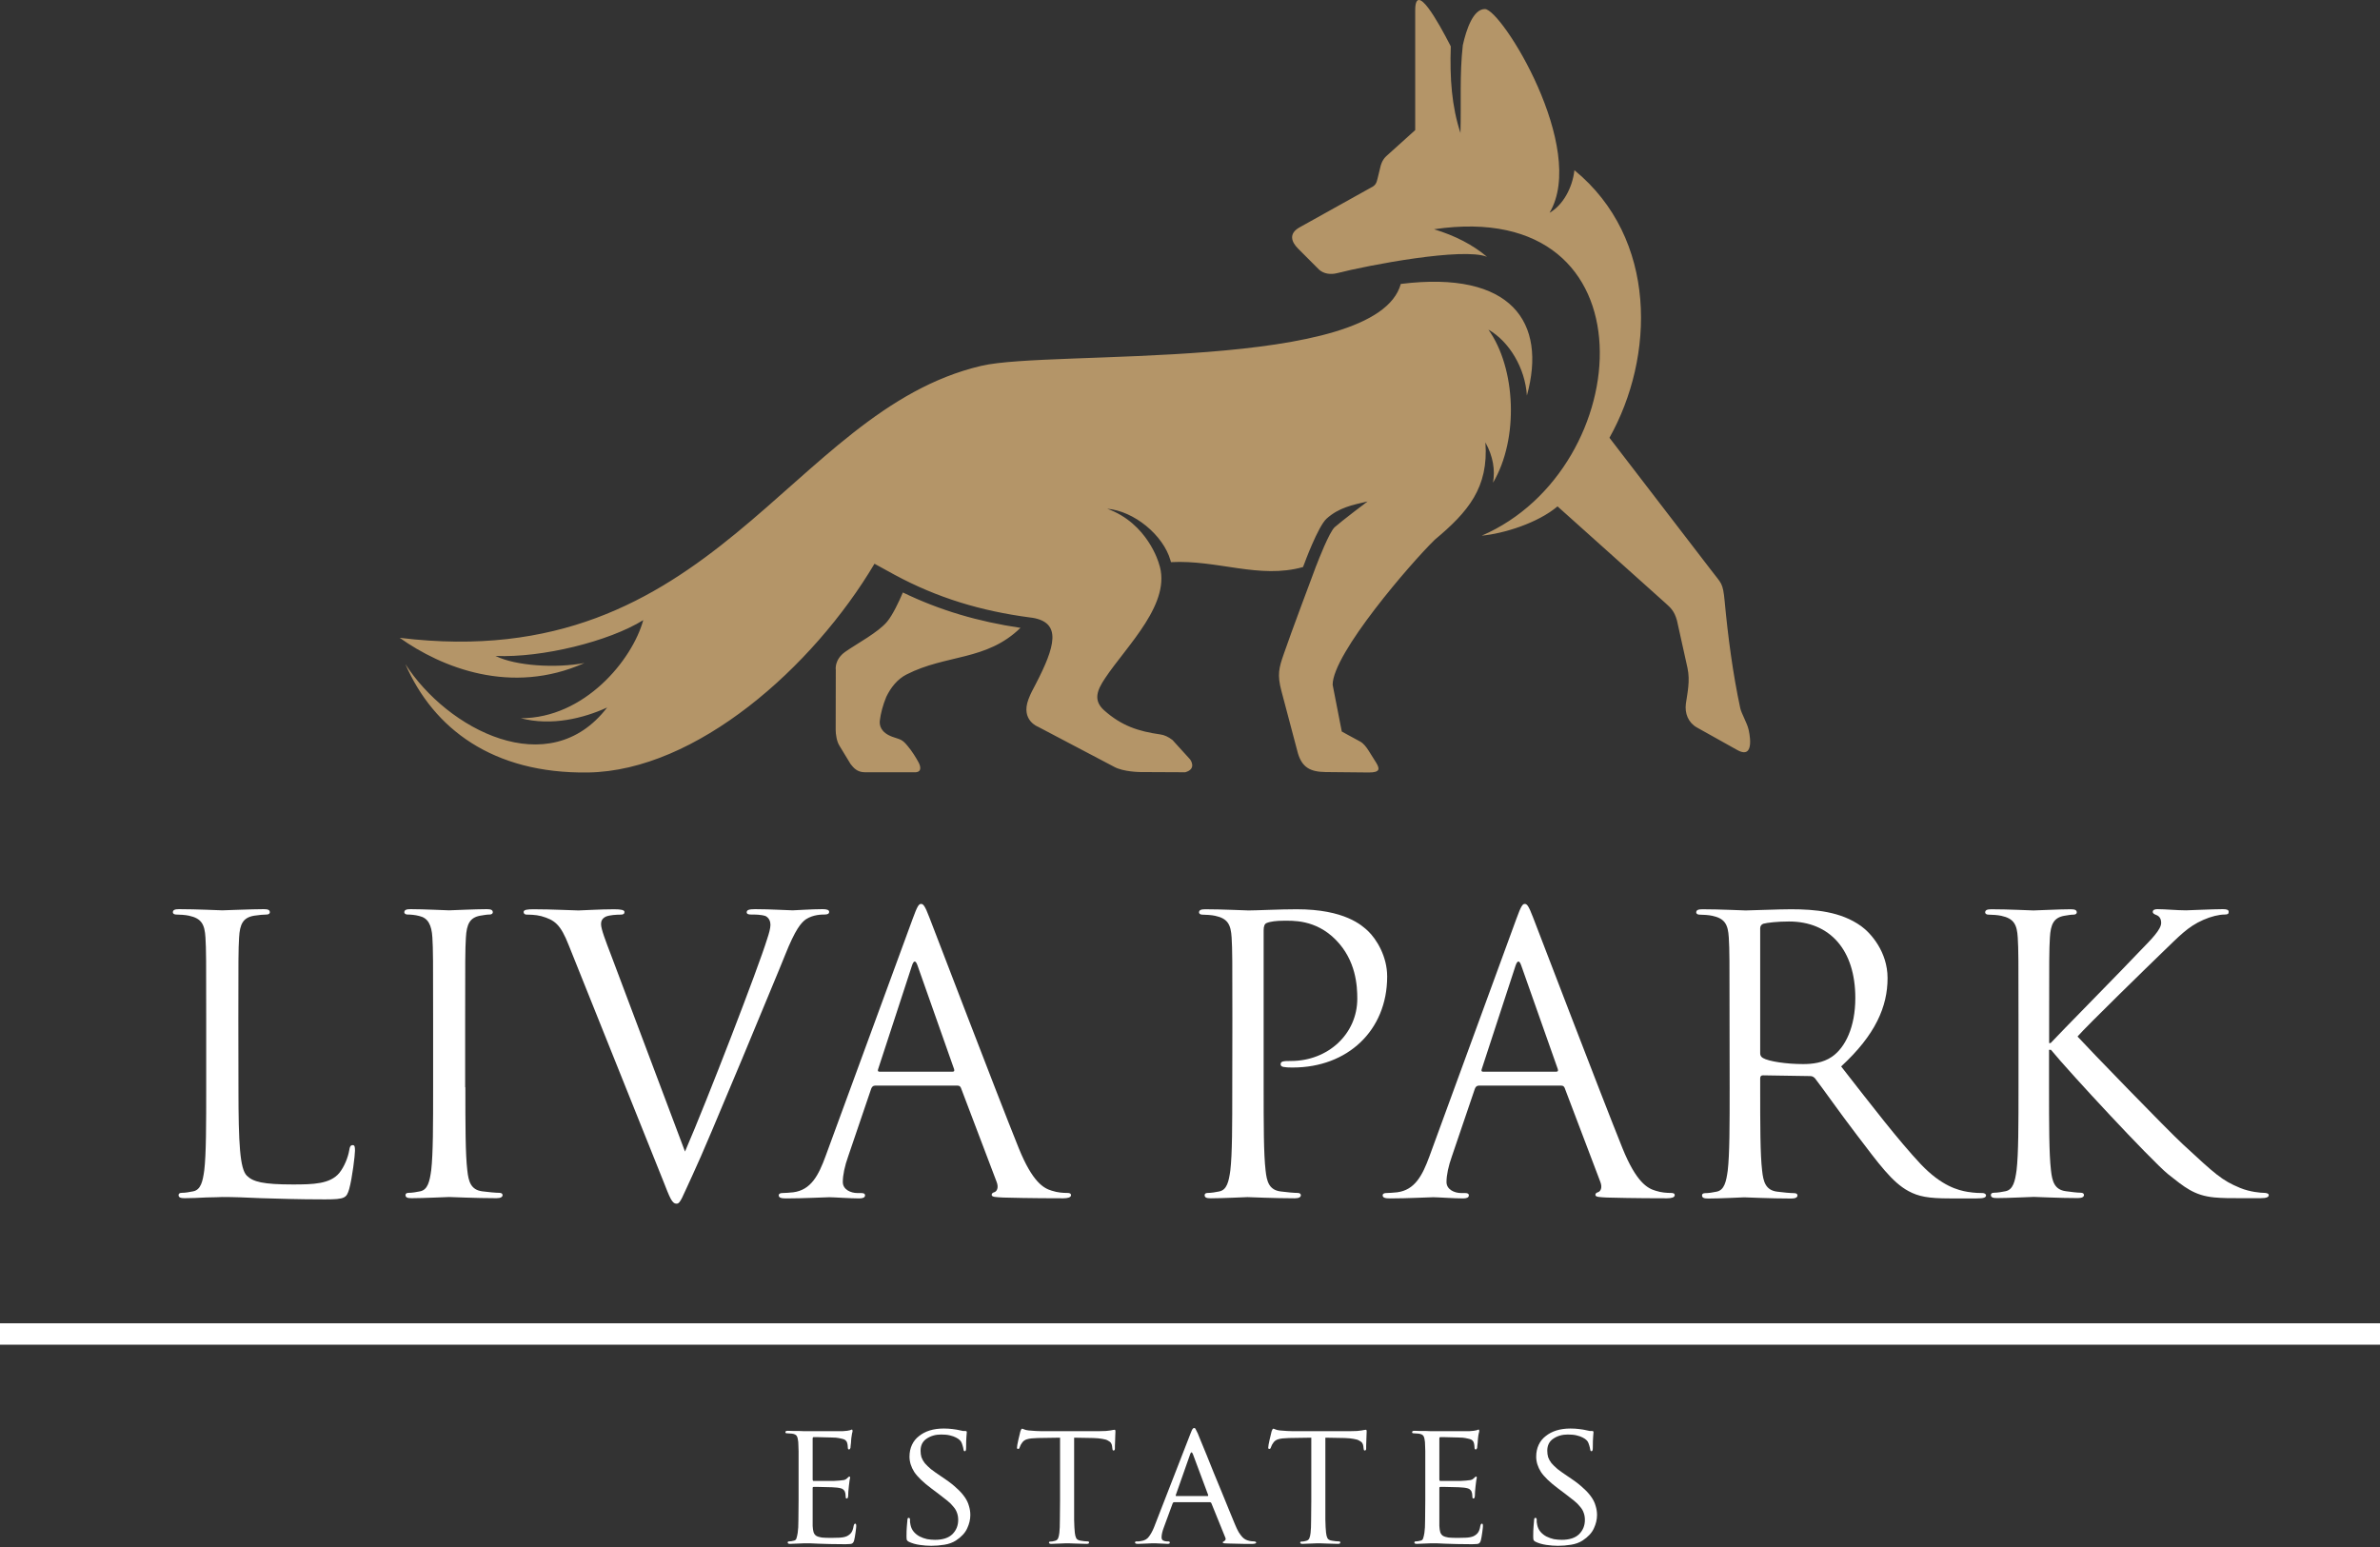 <?xml version="1.0" encoding="UTF-8"?>
<svg xmlns="http://www.w3.org/2000/svg" width="200" height="130" viewBox="0 0 200 130" fill="none">
  <rect x="0" y="0" width="200" height="130" fill="#333333" stroke="none"/>
  <g clip-path="url(#clip0_3236_5585)">
    <path d="M20.038 91.436C20.038 96.157 20.164 98.22 20.742 98.797C21.257 99.31 22.097 99.535 24.609 99.535C26.316 99.535 27.734 99.499 28.511 98.571C28.927 98.058 29.252 97.256 29.351 96.643C29.387 96.382 29.451 96.229 29.64 96.229C29.803 96.229 29.83 96.355 29.83 96.707C29.83 97.058 29.604 98.986 29.342 99.923C29.116 100.661 29.017 100.788 27.31 100.788C24.988 100.788 23.317 100.725 21.962 100.688C20.607 100.625 19.613 100.589 18.674 100.589C18.547 100.589 17.996 100.625 17.355 100.625C16.713 100.661 16 100.688 15.521 100.688C15.169 100.688 15.006 100.625 15.006 100.427C15.006 100.328 15.069 100.238 15.268 100.238C15.557 100.238 15.946 100.175 16.235 100.112C16.876 99.986 17.039 99.274 17.165 98.346C17.328 96.995 17.328 94.454 17.328 91.373V85.716C17.328 80.707 17.328 79.806 17.265 78.779C17.201 77.689 16.939 77.175 15.882 76.95C15.62 76.887 15.078 76.851 14.789 76.851C14.663 76.851 14.527 76.788 14.527 76.661C14.527 76.472 14.69 76.4 15.042 76.4C16.488 76.4 18.52 76.499 18.683 76.499C18.845 76.499 21.194 76.4 22.161 76.4C22.513 76.4 22.675 76.463 22.675 76.661C22.675 76.788 22.549 76.851 22.413 76.851C22.188 76.851 21.736 76.887 21.348 76.95C20.417 77.112 20.155 77.661 20.092 78.779C20.029 79.806 20.029 80.707 20.029 85.716L20.038 91.436Z" fill="white"></path>
    <path d="M39.107 91.373C39.107 94.454 39.107 96.995 39.27 98.346C39.369 99.274 39.559 99.986 40.526 100.112C40.977 100.175 41.682 100.238 41.971 100.238C42.161 100.238 42.233 100.337 42.233 100.427C42.233 100.589 42.07 100.688 41.718 100.688C39.947 100.688 37.915 100.589 37.752 100.589C37.59 100.589 35.566 100.688 34.591 100.688C34.238 100.688 34.076 100.625 34.076 100.427C34.076 100.328 34.139 100.238 34.338 100.238C34.627 100.238 35.015 100.175 35.304 100.112C35.946 99.986 36.108 99.274 36.235 98.346C36.397 96.995 36.397 94.454 36.397 91.373V85.716C36.397 80.707 36.397 79.806 36.334 78.779C36.271 77.689 35.946 77.139 35.241 76.977C34.889 76.878 34.464 76.851 34.238 76.851C34.112 76.851 33.976 76.788 33.976 76.661C33.976 76.472 34.139 76.4 34.491 76.4C35.557 76.4 37.581 76.499 37.743 76.499C37.906 76.499 39.929 76.4 40.896 76.4C41.248 76.4 41.411 76.463 41.411 76.661C41.411 76.788 41.284 76.851 41.149 76.851C40.923 76.851 40.733 76.887 40.345 76.95C39.478 77.112 39.216 77.661 39.152 78.779C39.089 79.806 39.089 80.707 39.089 85.716V91.373H39.107Z" fill="white"></path>
    <path d="M57.563 96.77C59.432 92.463 63.751 81.247 64.455 78.941C64.618 78.454 64.744 78.013 64.744 77.716C64.744 77.454 64.645 77.139 64.329 76.977C63.94 76.851 63.461 76.851 63.1 76.851C62.91 76.851 62.748 76.815 62.748 76.661C62.748 76.472 62.938 76.4 63.452 76.4C64.744 76.4 66.226 76.499 66.614 76.499C66.804 76.499 68.195 76.4 69.125 76.4C69.478 76.4 69.676 76.463 69.676 76.625C69.676 76.788 69.55 76.851 69.288 76.851C69.062 76.851 68.358 76.851 67.743 77.238C67.328 77.526 66.84 78.076 65.973 80.256C65.62 81.157 64.003 85.013 62.368 88.968C60.399 93.662 58.954 97.13 58.213 98.707C57.31 100.634 57.183 101.148 56.858 101.148C56.469 101.148 56.307 100.697 55.702 99.157L47.806 79.463C47.102 77.662 46.614 77.31 45.485 76.986C44.997 76.86 44.455 76.86 44.265 76.86C44.076 76.86 44.003 76.76 44.003 76.634C44.003 76.445 44.329 76.409 44.843 76.409C46.388 76.409 48.222 76.508 48.611 76.508C48.936 76.508 50.381 76.409 51.61 76.409C52.188 76.409 52.477 76.472 52.477 76.634C52.477 76.797 52.377 76.86 52.152 76.86C51.799 76.86 51.221 76.896 50.923 77.022C50.571 77.184 50.508 77.436 50.508 77.662C50.508 78.076 50.896 79.076 51.375 80.328L57.563 96.77Z" fill="white"></path>
    <path d="M76.695 77.211C77.084 76.148 77.21 75.959 77.4 75.959C77.59 75.959 77.725 76.121 78.105 77.112C78.583 78.328 83.642 91.598 85.611 96.49C86.768 99.346 87.707 99.86 88.385 100.058C88.872 100.22 89.351 100.247 89.676 100.247C89.866 100.247 90.002 100.283 90.002 100.436C90.002 100.625 89.713 100.697 89.36 100.697C88.882 100.697 86.524 100.697 84.302 100.634C83.687 100.598 83.335 100.598 83.335 100.409C83.335 100.283 83.434 100.22 83.561 100.184C83.751 100.121 83.949 99.833 83.751 99.319L80.751 91.418C80.688 91.292 80.625 91.229 80.462 91.229H73.534C73.371 91.229 73.272 91.328 73.209 91.49L71.275 97.175C70.986 97.977 70.824 98.751 70.824 99.328C70.824 99.968 71.501 100.256 72.043 100.256H72.368C72.594 100.256 72.694 100.319 72.694 100.445C72.694 100.634 72.504 100.707 72.206 100.707C71.429 100.707 70.047 100.607 69.695 100.607C69.342 100.607 67.572 100.707 66.054 100.707C65.638 100.707 65.44 100.643 65.44 100.445C65.44 100.319 65.566 100.256 65.729 100.256C65.955 100.256 66.406 100.22 66.659 100.193C68.141 100.004 68.782 98.779 69.369 97.175L76.695 77.211ZM80.047 90.058C80.209 90.058 80.209 89.959 80.173 89.833L77.111 81.157C76.948 80.68 76.786 80.68 76.632 81.157L73.796 89.833C73.732 89.995 73.796 90.058 73.895 90.058H80.047Z" fill="white"></path>
    <path d="M103.561 85.725C103.561 80.716 103.561 79.815 103.498 78.788C103.434 77.698 103.172 77.184 102.115 76.959C101.853 76.896 101.311 76.86 101.022 76.86C100.896 76.86 100.76 76.797 100.76 76.671C100.76 76.481 100.923 76.409 101.275 76.409C102.721 76.409 104.654 76.508 104.916 76.508C105.62 76.508 107.49 76.409 108.972 76.409C113.001 76.409 114.446 77.76 114.961 78.238C115.666 78.914 116.569 80.355 116.569 82.058C116.569 86.616 113.218 89.707 108.647 89.707C108.484 89.707 108.132 89.707 107.969 89.671C107.806 89.671 107.617 89.607 107.617 89.445C107.617 89.184 107.806 89.157 108.484 89.157C111.61 89.157 114.058 86.878 114.058 83.923C114.058 82.86 113.958 80.707 112.251 78.977C110.544 77.238 108.574 77.373 107.834 77.373C107.283 77.373 106.741 77.436 106.451 77.562C106.262 77.625 106.189 77.851 106.189 78.175V91.382C106.189 94.463 106.19 97.004 106.352 98.355C106.451 99.283 106.641 99.995 107.608 100.121C108.059 100.184 108.764 100.247 109.053 100.247C109.243 100.247 109.315 100.346 109.315 100.436C109.315 100.598 109.152 100.697 108.8 100.697C107.03 100.697 104.997 100.598 104.834 100.598C104.735 100.598 102.712 100.697 101.745 100.697C101.393 100.697 101.23 100.634 101.23 100.436C101.23 100.337 101.293 100.247 101.492 100.247C101.781 100.247 102.17 100.184 102.459 100.121C103.1 99.995 103.263 99.283 103.389 98.355C103.552 97.004 103.552 94.463 103.552 91.382L103.561 85.725Z" fill="white"></path>
    <path d="M127.427 77.211C127.816 76.148 127.942 75.959 128.132 75.959C128.321 75.959 128.457 76.121 128.836 77.112C129.315 78.328 134.374 91.598 136.343 96.49C137.499 99.346 138.439 99.86 139.116 100.058C139.595 100.22 140.083 100.247 140.408 100.247C140.598 100.247 140.733 100.283 140.733 100.436C140.733 100.625 140.444 100.697 140.092 100.697C139.604 100.697 137.255 100.697 135.033 100.634C134.419 100.598 134.067 100.598 134.067 100.409C134.067 100.283 134.166 100.22 134.292 100.184C134.482 100.121 134.681 99.833 134.482 99.319L131.483 91.418C131.42 91.292 131.357 91.229 131.194 91.229H124.265C124.103 91.229 124.003 91.328 123.94 91.49L122.007 97.175C121.718 97.977 121.555 98.751 121.555 99.328C121.555 99.968 122.233 100.256 122.784 100.256H123.109C123.335 100.256 123.434 100.319 123.434 100.445C123.434 100.634 123.245 100.707 122.956 100.707C122.179 100.707 120.797 100.607 120.444 100.607C120.092 100.607 118.321 100.707 116.804 100.707C116.388 100.707 116.19 100.643 116.19 100.445C116.19 100.319 116.316 100.256 116.479 100.256C116.704 100.256 117.156 100.22 117.409 100.193C118.891 100.004 119.532 98.779 120.119 97.175L127.427 77.211ZM130.778 90.058C130.941 90.058 130.941 89.959 130.905 89.833L127.843 81.157C127.68 80.68 127.517 80.68 127.355 81.157L124.518 89.833C124.455 89.995 124.518 90.058 124.618 90.058H130.778Z" fill="white"></path>
    <path d="M145.34 85.725C145.34 80.716 145.34 79.815 145.277 78.788C145.214 77.698 144.952 77.184 143.895 76.959C143.633 76.896 143.091 76.86 142.802 76.86C142.676 76.86 142.54 76.797 142.54 76.671C142.54 76.481 142.703 76.409 143.055 76.409C144.5 76.409 146.533 76.508 146.695 76.508C147.048 76.508 149.496 76.409 150.498 76.409C152.531 76.409 154.69 76.598 156.397 77.824C157.201 78.4 158.619 79.977 158.619 82.193C158.619 84.571 157.617 86.95 154.717 89.616C157.355 92.995 159.55 95.851 161.42 97.842C163.163 99.671 164.545 100.022 165.349 100.157C165.964 100.256 166.415 100.256 166.605 100.256C166.768 100.256 166.894 100.355 166.894 100.445C166.894 100.634 166.704 100.707 166.117 100.707H163.832C162.025 100.707 161.221 100.544 160.381 100.094C158.999 99.355 157.87 97.779 156.036 95.373C154.681 93.607 153.172 91.454 152.522 90.616C152.395 90.49 152.296 90.427 152.106 90.427L148.141 90.364C147.978 90.364 147.915 90.463 147.915 90.625V91.4C147.915 94.481 147.915 97.022 148.078 98.373C148.177 99.301 148.367 100.013 149.333 100.139C149.785 100.202 150.489 100.265 150.788 100.265C150.977 100.265 151.049 100.364 151.049 100.454C151.049 100.616 150.887 100.716 150.535 100.716C148.764 100.716 146.732 100.616 146.569 100.616C146.533 100.616 144.509 100.716 143.543 100.716C143.19 100.716 143.028 100.652 143.028 100.454C143.028 100.355 143.091 100.265 143.29 100.265C143.579 100.265 143.967 100.202 144.256 100.139C144.898 100.013 145.06 99.301 145.187 98.373C145.349 97.022 145.349 94.481 145.349 91.4L145.34 85.725ZM147.915 88.517C147.915 88.68 147.978 88.806 148.141 88.905C148.619 89.193 150.11 89.418 151.519 89.418C152.296 89.418 153.19 89.319 153.94 88.806C155.069 88.031 155.909 86.301 155.909 83.86C155.909 79.842 153.787 77.436 150.336 77.436C149.369 77.436 148.502 77.535 148.177 77.625C148.014 77.689 147.915 77.815 147.915 78.013V88.517Z" fill="white"></path>
    <path d="M169.622 85.725C169.622 80.716 169.622 79.815 169.559 78.788C169.496 77.698 169.234 77.184 168.177 76.959C167.915 76.896 167.373 76.86 167.084 76.86C166.957 76.86 166.822 76.797 166.822 76.671C166.822 76.481 166.984 76.409 167.337 76.409C168.782 76.409 170.688 76.508 170.878 76.508C171.167 76.508 173.037 76.409 174.003 76.409C174.356 76.409 174.518 76.472 174.518 76.671C174.518 76.797 174.392 76.86 174.256 76.86C174.031 76.86 173.841 76.896 173.452 76.959C172.585 77.121 172.323 77.671 172.26 78.788C172.197 79.815 172.197 80.716 172.197 85.725V87.652H172.323C172.874 87.04 178.701 81.13 179.866 79.878C180.769 78.95 181.61 78.112 181.61 77.562C181.61 77.175 181.447 76.986 181.194 76.887C181.031 76.824 180.905 76.761 180.905 76.625C180.905 76.463 181.068 76.4 181.293 76.4C181.935 76.4 182.937 76.499 183.705 76.499C183.868 76.499 185.991 76.4 186.795 76.4C187.147 76.4 187.283 76.463 187.283 76.625C187.283 76.788 187.219 76.851 186.957 76.851C186.47 76.851 185.801 77.013 185.151 77.301C183.832 77.878 183.118 78.68 181.673 80.067C180.869 80.842 175.259 86.301 174.582 87.103C175.422 88.031 182.115 94.941 183.443 96.166C186.153 98.671 186.695 99.184 188.24 99.824C189.08 100.175 190.011 100.238 190.236 100.238C190.462 100.238 190.652 100.301 190.652 100.427C190.652 100.589 190.489 100.688 189.947 100.688H188.303C187.4 100.688 186.786 100.688 186.081 100.625C184.374 100.463 183.57 99.76 182.179 98.661C180.733 97.472 173.895 90.112 172.35 88.22H172.188V91.364C172.188 94.445 172.188 96.986 172.35 98.337C172.45 99.265 172.639 99.977 173.606 100.103C174.058 100.166 174.573 100.229 174.862 100.229C175.051 100.229 175.124 100.328 175.124 100.418C175.124 100.58 174.961 100.679 174.609 100.679C173.028 100.679 171.158 100.58 170.905 100.58C170.652 100.58 168.782 100.679 167.816 100.679C167.463 100.679 167.301 100.616 167.301 100.418C167.301 100.319 167.364 100.229 167.563 100.229C167.852 100.229 168.24 100.166 168.529 100.103C169.171 99.977 169.333 99.265 169.46 98.337C169.622 96.986 169.622 94.445 169.622 91.364V85.725Z" fill="white"></path>
    <path fill-rule="evenodd" clip-rule="evenodd" d="M85.754 52.761C82.89 55.553 79.53 54.968 76.178 56.679C75.42 57.067 74.869 57.752 74.48 58.553C74.191 59.247 74.01 59.95 73.938 60.535C73.884 60.95 74.01 61.553 74.986 61.914C75.664 62.157 75.79 62.103 76.251 62.661C76.657 63.139 76.983 63.688 77.172 64.031C77.389 64.418 77.497 64.95 76.775 64.896H72.683C72.023 64.896 71.725 64.517 71.481 64.211L70.533 62.652C70.307 62.283 70.225 61.688 70.225 61.319L70.234 56.301C70.234 56.301 70.081 55.436 71.047 54.761C72.014 54.085 73.785 53.148 74.543 52.247C75.004 51.697 75.537 50.58 75.871 49.788C79.024 51.31 82.231 52.238 85.754 52.761ZM144.932 50.544C145.203 53.463 145.618 56.625 146.242 59.517C146.341 59.959 146.82 60.77 146.937 61.301C146.937 61.301 147.597 63.932 145.98 63.022C144.805 62.364 143.243 61.499 142.592 61.13C141.87 60.724 141.562 59.941 141.671 59.13C141.797 58.229 142.041 57.229 141.806 56.13L140.921 52.139C140.704 51.364 140.406 51.085 139.973 50.697L130.885 42.553C129.232 43.95 126.368 44.842 124.516 45.013C137.561 39.391 139.223 16.499 120.506 19.265C122.294 19.806 123.776 20.58 124.959 21.58C122.936 20.77 115.031 22.274 112.339 22.959C111.824 23.085 111.255 23.022 110.849 22.662L109.087 20.896C108.518 20.328 108.274 19.634 109.196 19.112C110.271 18.508 115.23 15.752 115.23 15.752C115.6 15.58 115.682 15.346 115.763 14.995L116.007 13.995C116.007 13.995 116.106 13.481 116.486 13.13L118.925 10.932V0.878C118.925 -1.609 120.822 1.761 121.915 3.896C121.824 6.607 121.996 8.941 122.728 11.175C122.8 8.716 122.646 6.247 122.926 3.797C123.225 2.454 123.803 0.761 124.778 0.761C126.179 0.752 133.432 12.463 130.216 17.878C131.3 17.274 132.141 15.815 132.303 14.301C139.322 20.058 139.06 29.995 135.248 36.788L143.821 47.95C144.652 49.058 144.778 48.914 144.932 50.544ZM117.714 23.86C127.037 22.706 130.009 27.094 128.31 33.238C128.166 30.932 126.829 28.698 125.076 27.698C127.389 30.932 127.651 36.878 125.465 40.562C125.646 39.499 125.483 38.373 124.824 37.175C125.104 40.959 123.387 43.004 120.569 45.355C118.554 47.319 111.987 54.932 111.987 57.544L112.755 61.472C112.755 61.472 113.631 61.959 114.291 62.31C114.553 62.445 114.796 62.742 115.013 63.085L115.646 64.094C115.953 64.607 115.989 64.914 115.031 64.914L111.373 64.878C110.099 64.86 109.421 64.481 109.069 63.301L107.678 58.049C107.326 56.706 107.461 56.148 107.886 54.941C108.572 52.95 110.09 48.932 110.578 47.616V47.607V47.598L110.587 47.58L110.596 47.562L110.605 47.553C110.767 47.121 111.707 44.706 112.159 44.301C112.746 43.779 114.914 42.139 114.923 42.139C113.631 42.436 112.52 42.653 111.481 43.58C110.758 44.229 109.602 47.373 109.602 47.382L109.494 47.652C105.835 48.679 102.321 47.031 98.401 47.238L98.356 47.076C97.741 44.95 95.284 42.941 93.044 42.752C96.45 43.977 97.38 47.328 97.38 47.337C98.545 50.634 94.706 54.229 92.863 56.995C92.204 57.986 91.833 58.842 92.791 59.697C94.254 60.995 95.655 61.454 97.497 61.715C97.841 61.761 98.175 61.914 98.527 62.184L100.009 63.815C100.009 63.815 100.614 64.607 99.602 64.896L95.817 64.878C95.817 64.878 94.399 64.869 93.622 64.436L87.235 61.076C87.235 61.076 85.763 60.535 86.422 58.77C86.621 58.238 86.793 57.959 87.001 57.553C88.699 54.292 89.214 52.328 86.766 51.914H86.757C86.684 51.905 86.621 51.896 86.549 51.887C82.448 51.346 78.78 50.247 75.176 48.301L73.487 47.373C68.31 56.094 58.491 64.779 49.422 64.914C41.418 65.031 36.422 61.229 34.065 55.806C37.57 61.274 46.133 65.824 51.02 59.454C49.051 60.355 46.359 61.031 43.767 60.355C49.114 60.355 53.125 55.481 54.056 52.112C51.165 53.905 45.537 55.292 41.635 55.121C43.36 55.968 46.703 56.166 49.114 55.715C42.954 58.463 37.1 56.094 33.586 53.598C60.036 56.842 66.206 34.553 82.466 30.742C88.319 29.364 115.673 31.292 117.714 23.86Z" fill="#B49568"></path>
    <path d="M67.108 126.087V123.871C67.108 123.388 67.108 122.994 67.108 122.689C67.108 122.384 67.108 122.137 67.108 121.95C67.108 121.753 67.103 121.601 67.093 121.492C67.093 121.374 67.088 121.266 67.079 121.167C67.059 120.951 67.019 120.788 66.96 120.68C66.901 120.571 66.763 120.502 66.547 120.473C66.497 120.463 66.424 120.458 66.325 120.458C66.236 120.448 66.162 120.443 66.103 120.443C66.034 120.443 66 120.409 66 120.34C66 120.271 66.069 120.236 66.207 120.236C66.355 120.236 66.512 120.241 66.68 120.251C66.847 120.251 67.005 120.251 67.152 120.251C67.3 120.251 67.423 120.256 67.522 120.266C67.63 120.266 67.694 120.266 67.714 120.266C67.724 120.266 67.802 120.266 67.95 120.266C68.098 120.266 68.275 120.266 68.482 120.266C68.699 120.266 68.93 120.266 69.177 120.266C69.433 120.266 69.674 120.266 69.9 120.266C70.127 120.266 70.324 120.266 70.492 120.266C70.659 120.266 70.767 120.266 70.817 120.266C70.945 120.256 71.063 120.246 71.171 120.236C71.279 120.217 71.358 120.202 71.408 120.192C71.437 120.182 71.467 120.172 71.496 120.163C71.526 120.143 71.555 120.133 71.585 120.133C71.624 120.133 71.644 120.172 71.644 120.251C71.644 120.3 71.629 120.369 71.6 120.458C71.58 120.537 71.56 120.665 71.54 120.842C71.54 120.872 71.536 120.926 71.526 121.005C71.526 121.074 71.521 121.152 71.511 121.241C71.501 121.33 71.491 121.413 71.481 121.492C71.481 121.571 71.477 121.63 71.467 121.67C71.457 121.699 71.442 121.729 71.422 121.758C71.403 121.788 71.378 121.803 71.349 121.803C71.279 121.803 71.245 121.748 71.245 121.64C71.245 121.591 71.24 121.527 71.23 121.448C71.22 121.359 71.201 121.276 71.171 121.197C71.151 121.148 71.122 121.103 71.082 121.064C71.053 121.024 71.004 120.99 70.935 120.96C70.866 120.931 70.777 120.906 70.669 120.886C70.561 120.857 70.418 120.832 70.24 120.813C70.181 120.803 70.058 120.798 69.871 120.798C69.684 120.788 69.482 120.783 69.265 120.783C69.058 120.773 68.866 120.768 68.689 120.768C68.512 120.768 68.403 120.768 68.364 120.768C68.315 120.768 68.29 120.813 68.29 120.901V124.314C68.29 124.403 68.315 124.447 68.364 124.447C68.403 124.447 68.522 124.447 68.719 124.447C68.925 124.447 69.152 124.447 69.398 124.447C69.644 124.447 69.876 124.447 70.093 124.447C70.309 124.437 70.457 124.428 70.536 124.418C70.694 124.398 70.822 124.383 70.92 124.373C71.019 124.354 71.102 124.309 71.171 124.24C71.279 124.132 71.344 124.078 71.363 124.078C71.412 124.078 71.437 124.112 71.437 124.181C71.437 124.221 71.422 124.295 71.393 124.403C71.373 124.511 71.353 124.669 71.334 124.876C71.314 125.004 71.299 125.161 71.289 125.348C71.279 125.526 71.275 125.639 71.275 125.688C71.275 125.738 71.265 125.792 71.245 125.851C71.235 125.9 71.206 125.925 71.156 125.925C71.097 125.925 71.068 125.885 71.068 125.806C71.068 125.747 71.063 125.683 71.053 125.614C71.053 125.545 71.038 125.472 71.009 125.393C70.989 125.304 70.935 125.225 70.846 125.156C70.767 125.087 70.6 125.038 70.344 125.009C70.255 124.999 70.112 124.989 69.915 124.979C69.718 124.969 69.516 124.964 69.309 124.964C69.103 124.954 68.911 124.95 68.733 124.95C68.556 124.95 68.438 124.95 68.379 124.95C68.32 124.95 68.29 124.979 68.29 125.038V126.087C68.29 126.196 68.29 126.358 68.29 126.575C68.29 126.782 68.29 126.998 68.29 127.225C68.29 127.451 68.29 127.663 68.29 127.86C68.29 128.047 68.29 128.17 68.29 128.23C68.3 128.436 68.325 128.609 68.364 128.747C68.403 128.875 68.477 128.978 68.586 129.057C68.704 129.126 68.861 129.175 69.058 129.205C69.255 129.224 69.516 129.234 69.841 129.234C70.009 129.234 70.226 129.229 70.492 129.219C70.757 129.21 70.974 129.17 71.142 129.101C71.309 129.022 71.437 128.924 71.526 128.806C71.624 128.678 71.693 128.486 71.733 128.23C71.762 128.102 71.806 128.037 71.866 128.037C71.905 128.037 71.93 128.057 71.939 128.097C71.949 128.136 71.954 128.18 71.954 128.23C71.954 128.249 71.949 128.313 71.939 128.422C71.93 128.52 71.915 128.638 71.895 128.776C71.875 128.904 71.856 129.032 71.836 129.16C71.816 129.279 71.797 129.372 71.777 129.441C71.757 129.52 71.728 129.584 71.688 129.633C71.659 129.673 71.619 129.702 71.57 129.722C71.521 129.742 71.452 129.751 71.363 129.751C71.284 129.761 71.181 129.766 71.053 129.766C70.561 129.766 70.127 129.761 69.753 129.751C69.379 129.742 69.058 129.732 68.792 129.722C68.517 129.702 68.29 129.692 68.113 129.692C67.945 129.692 67.812 129.692 67.714 129.692C67.694 129.692 67.63 129.692 67.522 129.692C67.413 129.692 67.29 129.697 67.152 129.707C67.024 129.717 66.891 129.722 66.754 129.722C66.626 129.732 66.507 129.737 66.399 129.737C66.261 129.737 66.192 129.702 66.192 129.633C66.192 129.564 66.227 129.53 66.296 129.53C66.355 129.53 66.419 129.525 66.488 129.515C66.566 129.495 66.635 129.48 66.694 129.471C66.823 129.451 66.901 129.382 66.931 129.264C66.97 129.146 67.005 128.993 67.034 128.806C67.074 128.55 67.093 128.185 67.093 127.712C67.103 127.24 67.108 126.698 67.108 126.087Z" fill="white"></path>
    <path d="M78.26 129.899C77.954 129.899 77.629 129.874 77.285 129.825C76.94 129.776 76.635 129.687 76.369 129.559C76.28 129.51 76.226 129.461 76.206 129.412C76.186 129.362 76.177 129.254 76.177 129.086C76.177 128.771 76.186 128.5 76.206 128.274C76.226 128.037 76.241 127.865 76.251 127.757C76.251 127.619 76.285 127.55 76.354 127.55C76.433 127.55 76.472 127.599 76.472 127.698C76.472 127.747 76.472 127.816 76.472 127.905C76.482 127.983 76.497 128.067 76.516 128.156C76.566 128.382 76.659 128.574 76.797 128.732C76.935 128.889 77.097 129.018 77.285 129.116C77.482 129.215 77.689 129.288 77.905 129.338C78.132 129.377 78.353 129.397 78.57 129.397C79.22 129.397 79.708 129.239 80.033 128.924C80.358 128.599 80.52 128.2 80.52 127.727C80.52 127.501 80.486 127.299 80.417 127.121C80.358 126.944 80.259 126.777 80.121 126.619C79.993 126.452 79.826 126.284 79.619 126.117C79.412 125.949 79.166 125.757 78.88 125.541L78.289 125.097C77.59 124.575 77.103 124.107 76.827 123.694C76.561 123.27 76.428 122.842 76.428 122.408C76.428 122.044 76.497 121.714 76.635 121.418C76.772 121.123 76.969 120.877 77.226 120.68C77.482 120.473 77.782 120.315 78.127 120.207C78.481 120.098 78.875 120.044 79.309 120.044C79.565 120.044 79.811 120.059 80.048 120.089C80.294 120.118 80.496 120.153 80.653 120.192C80.781 120.222 80.875 120.241 80.934 120.251C81.003 120.251 81.062 120.251 81.111 120.251C81.2 120.251 81.244 120.281 81.244 120.34C81.244 120.369 81.234 120.492 81.215 120.709C81.195 120.916 81.185 121.236 81.185 121.67C81.185 121.857 81.151 121.95 81.082 121.95C81.033 121.95 81.003 121.935 80.993 121.906C80.983 121.876 80.974 121.837 80.964 121.788C80.954 121.709 80.929 121.606 80.89 121.477C80.85 121.34 80.811 121.236 80.772 121.167C80.752 121.128 80.707 121.074 80.639 121.005C80.57 120.936 80.466 120.867 80.328 120.798C80.2 120.729 80.033 120.67 79.826 120.621C79.629 120.571 79.383 120.547 79.087 120.547C78.614 120.547 78.206 120.665 77.861 120.901C77.526 121.128 77.359 121.463 77.359 121.906C77.359 122.103 77.383 122.285 77.432 122.453C77.492 122.62 77.585 122.788 77.713 122.955C77.851 123.113 78.023 123.28 78.23 123.457C78.447 123.625 78.718 123.817 79.043 124.034L79.412 124.285C79.806 124.551 80.136 124.812 80.402 125.068C80.678 125.314 80.9 125.56 81.067 125.806C81.234 126.043 81.353 126.289 81.422 126.545C81.5 126.791 81.54 127.048 81.54 127.314C81.54 127.688 81.451 128.062 81.274 128.436C81.106 128.811 80.791 129.151 80.328 129.456C80.052 129.633 79.728 129.751 79.353 129.81C78.979 129.87 78.614 129.899 78.26 129.899Z" fill="white"></path>
    <path d="M90.263 120.813V126.087C90.263 126.698 90.263 127.24 90.263 127.712C90.273 128.185 90.293 128.55 90.322 128.806C90.342 128.993 90.381 129.146 90.44 129.264C90.499 129.372 90.627 129.441 90.825 129.471C90.913 129.49 91.017 129.505 91.135 129.515C91.263 129.525 91.356 129.53 91.415 129.53C91.484 129.53 91.519 129.564 91.519 129.633C91.519 129.702 91.45 129.737 91.312 129.737C91.135 129.737 90.953 129.732 90.765 129.722C90.588 129.722 90.421 129.717 90.263 129.707C90.115 129.707 89.987 129.702 89.879 129.692C89.78 129.692 89.721 129.692 89.702 129.692C89.682 129.692 89.618 129.692 89.51 129.692C89.411 129.702 89.288 129.707 89.14 129.707C89.002 129.717 88.859 129.722 88.712 129.722C88.574 129.732 88.456 129.737 88.357 129.737C88.219 129.737 88.15 129.702 88.15 129.633C88.15 129.574 88.185 129.545 88.254 129.545C88.313 129.545 88.377 129.54 88.446 129.53C88.515 129.52 88.579 129.505 88.638 129.485C88.776 129.456 88.869 129.382 88.919 129.264C88.968 129.146 89.002 128.993 89.022 128.806C89.052 128.55 89.066 128.185 89.066 127.712C89.076 127.24 89.081 126.698 89.081 126.087V120.813L87.205 120.842C86.791 120.852 86.491 120.886 86.303 120.946C86.126 120.995 85.988 121.093 85.89 121.241C85.811 121.349 85.762 121.433 85.742 121.492C85.722 121.542 85.703 121.591 85.683 121.64C85.663 121.719 85.619 121.758 85.55 121.758C85.53 121.758 85.51 121.753 85.491 121.743C85.471 121.724 85.461 121.694 85.461 121.655C85.461 121.625 85.471 121.542 85.491 121.404C85.52 121.266 85.55 121.123 85.579 120.975C85.619 120.818 85.653 120.675 85.683 120.547C85.712 120.409 85.732 120.325 85.742 120.295C85.752 120.256 85.772 120.207 85.801 120.148C85.831 120.089 85.855 120.059 85.875 120.059C85.924 120.059 85.988 120.079 86.067 120.118C86.146 120.158 86.274 120.187 86.451 120.207C86.638 120.227 86.835 120.241 87.042 120.251C87.249 120.261 87.392 120.266 87.471 120.266H92.376C92.593 120.266 92.775 120.261 92.922 120.251C93.07 120.241 93.198 120.227 93.307 120.207C93.405 120.187 93.484 120.172 93.543 120.163C93.602 120.153 93.647 120.148 93.676 120.148C93.715 120.148 93.735 120.197 93.735 120.295C93.735 120.394 93.73 120.517 93.72 120.665C93.72 120.813 93.715 120.96 93.706 121.108C93.706 121.246 93.701 121.374 93.691 121.492C93.691 121.61 93.691 121.689 93.691 121.729C93.691 121.837 93.651 121.891 93.573 121.891C93.543 121.891 93.518 121.876 93.499 121.847C93.489 121.817 93.479 121.758 93.469 121.67L93.454 121.537C93.445 121.438 93.415 121.349 93.366 121.271C93.317 121.192 93.233 121.123 93.115 121.064C93.006 120.995 92.849 120.946 92.642 120.916C92.445 120.877 92.194 120.852 91.888 120.842L90.263 120.813Z" fill="white"></path>
    <path d="M96.976 128.348L100.034 120.488C100.113 120.281 100.172 120.148 100.211 120.089C100.251 120.03 100.295 120 100.344 120C100.413 120 100.463 120.044 100.492 120.133C100.532 120.212 100.586 120.32 100.655 120.458C100.694 120.547 100.778 120.754 100.906 121.079C101.044 121.404 101.206 121.798 101.393 122.261C101.581 122.714 101.783 123.216 101.999 123.768C102.226 124.309 102.447 124.846 102.664 125.378C102.881 125.91 103.088 126.417 103.285 126.9C103.482 127.373 103.644 127.767 103.772 128.082C103.89 128.367 103.999 128.594 104.097 128.761C104.206 128.929 104.304 129.062 104.393 129.16C104.491 129.259 104.58 129.328 104.659 129.367C104.737 129.407 104.811 129.436 104.88 129.456C104.979 129.485 105.072 129.505 105.161 129.515C105.25 129.525 105.328 129.53 105.397 129.53C105.437 129.53 105.471 129.54 105.501 129.559C105.54 129.569 105.56 129.594 105.56 129.633C105.56 129.673 105.53 129.697 105.471 129.707C105.412 129.727 105.343 129.737 105.264 129.737C105.215 129.737 105.122 129.737 104.984 129.737C104.856 129.737 104.693 129.737 104.496 129.737C104.309 129.737 104.102 129.732 103.876 129.722C103.659 129.722 103.437 129.717 103.211 129.707C103.083 129.697 102.974 129.692 102.886 129.692C102.797 129.682 102.753 129.658 102.753 129.618C102.753 129.589 102.758 129.574 102.767 129.574C102.787 129.564 102.812 129.549 102.841 129.53C102.881 129.51 102.92 129.476 102.96 129.426C103.009 129.377 103.009 129.298 102.96 129.19L101.792 126.309C101.763 126.26 101.723 126.235 101.674 126.235H98.675C98.616 126.235 98.571 126.269 98.542 126.338L97.803 128.348C97.675 128.683 97.611 128.963 97.611 129.19C97.611 129.318 97.655 129.407 97.744 129.456C97.843 129.505 97.946 129.53 98.054 129.53H98.172C98.261 129.53 98.305 129.564 98.305 129.633C98.305 129.702 98.242 129.737 98.113 129.737C98.035 129.737 97.936 129.732 97.818 129.722C97.7 129.722 97.582 129.717 97.463 129.707C97.345 129.707 97.237 129.702 97.138 129.692C97.05 129.692 96.986 129.692 96.946 129.692C96.917 129.692 96.853 129.692 96.754 129.692C96.665 129.702 96.557 129.707 96.429 129.707C96.311 129.717 96.178 129.722 96.03 129.722C95.892 129.732 95.759 129.737 95.631 129.737C95.464 129.737 95.38 129.702 95.38 129.633C95.38 129.564 95.419 129.53 95.498 129.53C95.547 129.53 95.612 129.53 95.69 129.53C95.769 129.52 95.833 129.51 95.882 129.5C96.178 129.461 96.4 129.338 96.547 129.131C96.705 128.924 96.848 128.663 96.976 128.348ZM98.852 125.718H101.482C101.521 125.718 101.536 125.688 101.526 125.629L100.241 122.187C100.162 122 100.088 122 100.019 122.187L98.808 125.629C98.788 125.688 98.803 125.718 98.852 125.718Z" fill="white"></path>
    <path d="M111.375 120.813V126.087C111.375 126.698 111.375 127.24 111.375 127.712C111.385 128.185 111.404 128.55 111.434 128.806C111.454 128.993 111.493 129.146 111.552 129.264C111.611 129.372 111.739 129.441 111.936 129.471C112.025 129.49 112.128 129.505 112.247 129.515C112.375 129.525 112.468 129.53 112.527 129.53C112.596 129.53 112.631 129.564 112.631 129.633C112.631 129.702 112.562 129.737 112.424 129.737C112.247 129.737 112.064 129.732 111.877 129.722C111.7 129.722 111.532 129.717 111.375 129.707C111.227 129.707 111.099 129.702 110.991 129.692C110.892 129.692 110.833 129.692 110.813 129.692C110.794 129.692 110.73 129.692 110.621 129.692C110.523 129.702 110.4 129.707 110.252 129.707C110.114 129.717 109.971 129.722 109.823 129.722C109.686 129.732 109.567 129.737 109.469 129.737C109.331 129.737 109.262 129.702 109.262 129.633C109.262 129.574 109.297 129.545 109.365 129.545C109.425 129.545 109.489 129.54 109.558 129.53C109.626 129.52 109.691 129.505 109.75 129.485C109.888 129.456 109.981 129.382 110.03 129.264C110.08 129.146 110.114 128.993 110.134 128.806C110.163 128.55 110.178 128.185 110.178 127.712C110.188 127.24 110.193 126.698 110.193 126.087V120.813L108.316 120.842C107.903 120.852 107.602 120.886 107.415 120.946C107.238 120.995 107.1 121.093 107.001 121.241C106.923 121.349 106.873 121.433 106.854 121.492C106.834 121.542 106.814 121.591 106.795 121.64C106.775 121.719 106.731 121.758 106.662 121.758C106.642 121.758 106.622 121.753 106.603 121.743C106.583 121.724 106.573 121.694 106.573 121.655C106.573 121.625 106.583 121.542 106.603 121.404C106.632 121.266 106.662 121.123 106.691 120.975C106.731 120.818 106.765 120.675 106.795 120.547C106.824 120.409 106.844 120.325 106.854 120.295C106.864 120.256 106.883 120.207 106.913 120.148C106.942 120.089 106.967 120.059 106.987 120.059C107.036 120.059 107.1 120.079 107.179 120.118C107.258 120.158 107.386 120.187 107.563 120.207C107.75 120.227 107.947 120.241 108.154 120.251C108.361 120.261 108.504 120.266 108.582 120.266H113.488C113.704 120.266 113.887 120.261 114.034 120.251C114.182 120.241 114.31 120.227 114.418 120.207C114.517 120.187 114.596 120.172 114.655 120.163C114.714 120.153 114.758 120.148 114.788 120.148C114.827 120.148 114.847 120.197 114.847 120.295C114.847 120.394 114.842 120.517 114.832 120.665C114.832 120.813 114.827 120.96 114.817 121.108C114.817 121.246 114.812 121.374 114.803 121.492C114.803 121.61 114.803 121.689 114.803 121.729C114.803 121.837 114.763 121.891 114.684 121.891C114.655 121.891 114.63 121.876 114.611 121.847C114.601 121.817 114.591 121.758 114.581 121.67L114.566 121.537C114.556 121.438 114.527 121.349 114.478 121.271C114.428 121.192 114.345 121.123 114.226 121.064C114.118 120.995 113.96 120.946 113.754 120.916C113.557 120.877 113.305 120.852 113 120.842L111.375 120.813Z" fill="white"></path>
    <path d="M119.772 126.087V123.871C119.772 123.388 119.772 122.994 119.772 122.689C119.772 122.384 119.772 122.137 119.772 121.95C119.772 121.753 119.767 121.601 119.757 121.492C119.757 121.374 119.752 121.266 119.743 121.167C119.723 120.951 119.683 120.788 119.624 120.68C119.565 120.571 119.427 120.502 119.211 120.473C119.161 120.463 119.088 120.458 118.989 120.458C118.9 120.448 118.827 120.443 118.767 120.443C118.698 120.443 118.664 120.409 118.664 120.34C118.664 120.271 118.733 120.236 118.871 120.236C119.019 120.236 119.176 120.241 119.344 120.251C119.511 120.251 119.669 120.251 119.816 120.251C119.964 120.251 120.087 120.256 120.186 120.266C120.294 120.266 120.358 120.266 120.378 120.266C120.388 120.266 120.467 120.266 120.614 120.266C120.762 120.266 120.939 120.266 121.146 120.266C121.363 120.266 121.594 120.266 121.841 120.266C122.097 120.266 122.338 120.266 122.565 120.266C122.791 120.266 122.988 120.266 123.156 120.266C123.323 120.266 123.431 120.266 123.481 120.266C123.609 120.256 123.727 120.246 123.835 120.236C123.944 120.217 124.022 120.202 124.072 120.192C124.101 120.182 124.131 120.172 124.16 120.163C124.19 120.143 124.219 120.133 124.249 120.133C124.288 120.133 124.308 120.172 124.308 120.251C124.308 120.3 124.293 120.369 124.264 120.458C124.244 120.537 124.224 120.665 124.205 120.842C124.205 120.872 124.2 120.926 124.19 121.005C124.19 121.074 124.185 121.152 124.175 121.241C124.165 121.33 124.155 121.413 124.145 121.492C124.145 121.571 124.141 121.63 124.131 121.67C124.121 121.699 124.106 121.729 124.086 121.758C124.067 121.788 124.042 121.803 124.012 121.803C123.944 121.803 123.909 121.748 123.909 121.64C123.909 121.591 123.904 121.527 123.894 121.448C123.884 121.359 123.865 121.276 123.835 121.197C123.815 121.148 123.786 121.103 123.747 121.064C123.717 121.024 123.668 120.99 123.599 120.96C123.53 120.931 123.441 120.906 123.333 120.886C123.224 120.857 123.082 120.832 122.904 120.813C122.845 120.803 122.722 120.798 122.535 120.798C122.348 120.788 122.146 120.783 121.929 120.783C121.722 120.773 121.53 120.768 121.353 120.768C121.176 120.768 121.067 120.768 121.028 120.768C120.979 120.768 120.954 120.813 120.954 120.901V124.314C120.954 124.403 120.979 124.447 121.028 124.447C121.067 124.447 121.186 124.447 121.383 124.447C121.589 124.447 121.816 124.447 122.062 124.447C122.308 124.447 122.54 124.447 122.757 124.447C122.973 124.437 123.121 124.428 123.2 124.418C123.357 124.398 123.485 124.383 123.584 124.373C123.682 124.354 123.766 124.309 123.835 124.24C123.944 124.132 124.008 124.078 124.027 124.078C124.076 124.078 124.101 124.112 124.101 124.181C124.101 124.221 124.086 124.295 124.057 124.403C124.037 124.511 124.017 124.669 123.998 124.876C123.978 125.004 123.963 125.161 123.953 125.348C123.944 125.526 123.939 125.639 123.939 125.688C123.939 125.738 123.929 125.792 123.909 125.851C123.899 125.9 123.87 125.925 123.82 125.925C123.761 125.925 123.732 125.885 123.732 125.806C123.732 125.747 123.727 125.683 123.717 125.614C123.717 125.545 123.702 125.472 123.673 125.393C123.653 125.304 123.599 125.225 123.51 125.156C123.431 125.087 123.264 125.038 123.008 125.009C122.919 124.999 122.776 124.989 122.579 124.979C122.382 124.969 122.18 124.964 121.974 124.964C121.767 124.954 121.575 124.95 121.397 124.95C121.22 124.95 121.102 124.95 121.043 124.95C120.984 124.95 120.954 124.979 120.954 125.038V126.087C120.954 126.196 120.954 126.358 120.954 126.575C120.954 126.782 120.954 126.998 120.954 127.225C120.954 127.451 120.954 127.663 120.954 127.86C120.954 128.047 120.954 128.17 120.954 128.23C120.964 128.436 120.989 128.609 121.028 128.747C121.067 128.875 121.141 128.978 121.25 129.057C121.368 129.126 121.525 129.175 121.722 129.205C121.919 129.224 122.18 129.234 122.505 129.234C122.673 129.234 122.89 129.229 123.156 129.219C123.421 129.21 123.638 129.17 123.806 129.101C123.973 129.022 124.101 128.924 124.19 128.806C124.288 128.678 124.357 128.486 124.397 128.23C124.426 128.102 124.47 128.037 124.53 128.037C124.569 128.037 124.594 128.057 124.603 128.097C124.613 128.136 124.618 128.18 124.618 128.23C124.618 128.249 124.613 128.313 124.603 128.422C124.594 128.52 124.579 128.638 124.559 128.776C124.539 128.904 124.52 129.032 124.5 129.16C124.48 129.279 124.461 129.372 124.441 129.441C124.421 129.52 124.392 129.584 124.352 129.633C124.323 129.673 124.283 129.702 124.234 129.722C124.185 129.742 124.116 129.751 124.027 129.751C123.948 129.761 123.845 129.766 123.717 129.766C123.224 129.766 122.791 129.761 122.417 129.751C122.042 129.742 121.722 129.732 121.456 129.722C121.181 129.702 120.954 129.692 120.777 129.692C120.609 129.692 120.476 129.692 120.378 129.692C120.358 129.692 120.294 129.692 120.186 129.692C120.077 129.692 119.954 129.697 119.816 129.707C119.688 129.717 119.555 129.722 119.418 129.722C119.289 129.732 119.171 129.737 119.063 129.737C118.925 129.737 118.856 129.702 118.856 129.633C118.856 129.564 118.891 129.53 118.959 129.53C119.019 129.53 119.083 129.525 119.152 129.515C119.23 129.495 119.299 129.48 119.358 129.471C119.486 129.451 119.565 129.382 119.595 129.264C119.634 129.146 119.669 128.993 119.698 128.806C119.738 128.55 119.757 128.185 119.757 127.712C119.767 127.24 119.772 126.698 119.772 126.087Z" fill="white"></path>
    <path d="M130.924 129.899C130.618 129.899 130.293 129.874 129.949 129.825C129.604 129.776 129.299 129.687 129.033 129.559C128.944 129.51 128.89 129.461 128.87 129.412C128.85 129.362 128.841 129.254 128.841 129.086C128.841 128.771 128.85 128.5 128.87 128.274C128.89 128.037 128.905 127.865 128.914 127.757C128.914 127.619 128.949 127.55 129.018 127.55C129.097 127.55 129.136 127.599 129.136 127.698C129.136 127.747 129.136 127.816 129.136 127.905C129.146 127.983 129.161 128.067 129.18 128.156C129.23 128.382 129.323 128.574 129.461 128.732C129.599 128.889 129.762 129.018 129.949 129.116C130.146 129.215 130.353 129.288 130.569 129.338C130.796 129.377 131.017 129.397 131.234 129.397C131.884 129.397 132.372 129.239 132.697 128.924C133.022 128.599 133.184 128.2 133.184 127.727C133.184 127.501 133.15 127.299 133.081 127.121C133.022 126.944 132.923 126.777 132.785 126.619C132.657 126.452 132.49 126.284 132.283 126.117C132.076 125.949 131.83 125.757 131.544 125.541L130.953 125.097C130.254 124.575 129.766 124.107 129.491 123.694C129.225 123.27 129.092 122.842 129.092 122.408C129.092 122.044 129.161 121.714 129.299 121.418C129.436 121.123 129.633 120.877 129.89 120.68C130.146 120.473 130.446 120.315 130.791 120.207C131.145 120.098 131.539 120.044 131.973 120.044C132.229 120.044 132.475 120.059 132.712 120.089C132.958 120.118 133.16 120.153 133.317 120.192C133.445 120.222 133.539 120.241 133.598 120.251C133.667 120.251 133.726 120.251 133.775 120.251C133.864 120.251 133.908 120.281 133.908 120.34C133.908 120.369 133.898 120.492 133.879 120.709C133.859 120.916 133.849 121.236 133.849 121.67C133.849 121.857 133.815 121.95 133.746 121.95C133.697 121.95 133.667 121.935 133.657 121.906C133.647 121.876 133.637 121.837 133.628 121.788C133.618 121.709 133.593 121.606 133.554 121.477C133.514 121.34 133.475 121.236 133.436 121.167C133.416 121.128 133.372 121.074 133.303 121.005C133.234 120.936 133.13 120.867 132.992 120.798C132.864 120.729 132.697 120.67 132.49 120.621C132.293 120.571 132.047 120.547 131.751 120.547C131.278 120.547 130.87 120.665 130.525 120.901C130.19 121.128 130.023 121.463 130.023 121.906C130.023 122.103 130.047 122.285 130.096 122.453C130.156 122.62 130.249 122.788 130.377 122.955C130.515 123.113 130.687 123.28 130.894 123.457C131.111 123.625 131.382 123.817 131.707 124.034L132.076 124.285C132.47 124.551 132.8 124.812 133.066 125.068C133.342 125.314 133.564 125.56 133.731 125.806C133.898 126.043 134.017 126.289 134.086 126.545C134.164 126.791 134.204 127.048 134.204 127.314C134.204 127.688 134.115 128.062 133.938 128.436C133.77 128.811 133.455 129.151 132.992 129.456C132.716 129.633 132.391 129.751 132.017 129.81C131.643 129.87 131.278 129.899 130.924 129.899Z" fill="white"></path>
    <line x1="7.86805e-08" y1="112.1" x2="200" y2="112.1" stroke="white" stroke-width="1.8"></line>
  </g>
  <defs>
    <clipPath id="clip0_3236_5585">
      <rect width="200" height="130" fill="white"></rect>
    </clipPath>
  </defs>
</svg>
